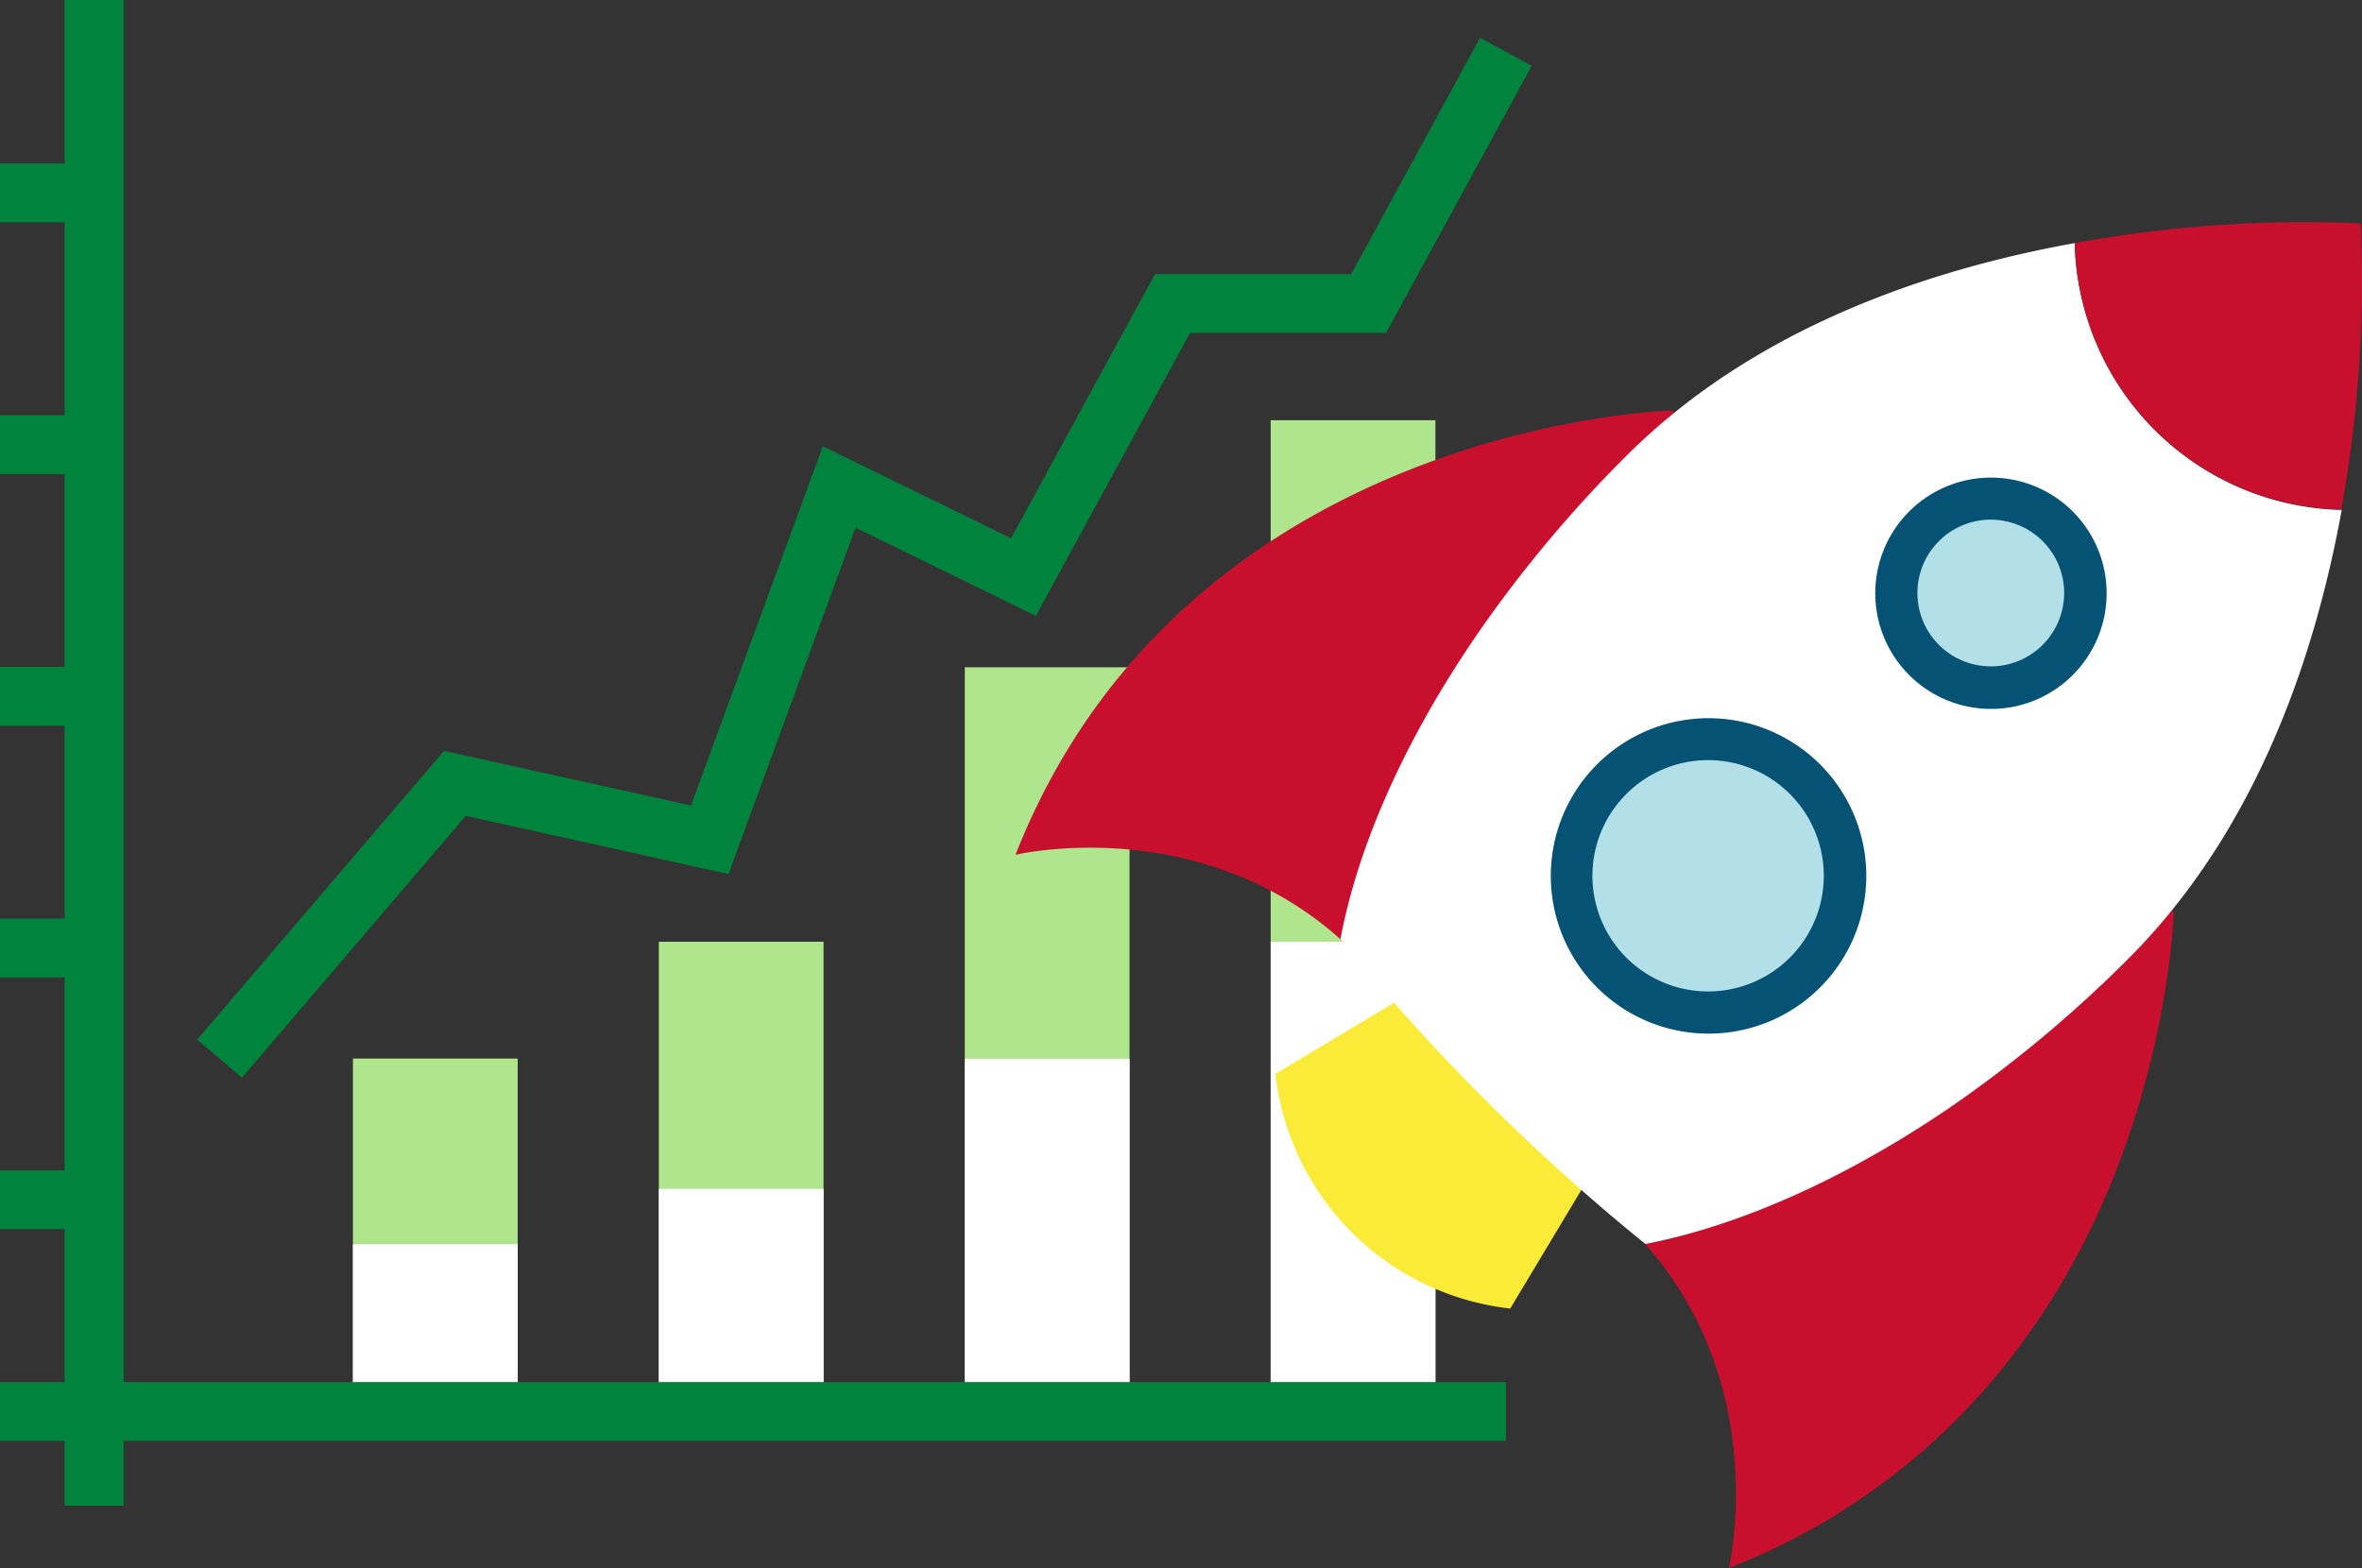 <svg id="Group_64" data-name="Group 64" xmlns="http://www.w3.org/2000/svg" width="173.551" height="115.241" viewBox="0 0 173.551 115.241">
  <rect x="0" y="0" width="173.551" height="115.241" fill="#333333" stroke="none"/>
  <g id="Слой_2" data-name="Слой 2" transform="translate(0 0)">
    <g id="layer_1" data-name="layer 1">
      <rect id="Rectangle_94" data-name="Rectangle 94" width="12.104" height="25.933" transform="translate(25.933 77.798)" fill="#afe58d"/>
      <rect id="Rectangle_95" data-name="Rectangle 95" width="12.104" height="34.518" transform="translate(48.408 69.212)" fill="#afe58d"/>
      <rect id="Rectangle_96" data-name="Rectangle 96" width="12.104" height="54.695" transform="translate(70.89 49.041)" fill="#afe58d"/>
      <rect id="Rectangle_97" data-name="Rectangle 97" width="12.104" height="72.844" transform="translate(93.365 30.886)" fill="#afe58d"/>
      <rect id="Rectangle_98" data-name="Rectangle 98" width="12.104" height="12.292" transform="translate(25.933 91.444)" fill="#fff"/>
      <rect id="Rectangle_99" data-name="Rectangle 99" width="12.104" height="16.356" transform="translate(48.408 87.374)" fill="#fff"/>
      <rect id="Rectangle_100" data-name="Rectangle 100" width="12.104" height="25.919" transform="translate(70.89 77.811)" fill="#fff"/>
      <rect id="Rectangle_101" data-name="Rectangle 101" width="12.104" height="34.518" transform="translate(93.365 69.212)" fill="#fff"/>
      <path id="Path_117" data-name="Path 117" d="M110.651,101.573H9.078V0H4.751V12.016H0v4.32H4.751V30.515H0v4.32H4.751V49.014H0v4.32H4.751V67.513H0v4.32H4.751V86.013H0v4.32H4.751v11.241H0v4.32H4.751v4.758H9.078v-4.758H110.651Z" fill="#00843d"/>
      <path id="Path_118" data-name="Path 118" d="M24.789,80.539l-3.289-2.8L39.635,56.521l18.149,4.017,9.684-26.4L81.3,40.9,91.878,21.484h14.415L115.761,4.11l3.794,2.069L108.854,25.8h-14.4L83.123,46.6,69.874,40.124,60.54,65.578,41.232,61.3Z" transform="translate(-7.011 -1.34)" fill="#00843d"/>
    </g>
  </g>
  <g id="Слой_2-2" data-name="Слой 2" transform="translate(74.614 16.331)">
    <g id="layer_1-2" data-name="layer 1" transform="translate(0 0)">
      <path id="Path_123" data-name="Path 123" d="M42.358,80.41,28.34,88.821a19.564,19.564,0,0,0,17.252,17.246L54,92.049Z" transform="translate(-9.241 -26.228)" fill="#faeb38"/>
      <path id="Path_124" data-name="Path 124" d="M48.212,20.55S12.508,21.446,0,53.2c0,0,13.317-3.181,23.843,6.173l22.4,22.4c9.354,10.527,6.173,23.843,6.173,23.843A48.216,48.216,0,0,0,73.759,89.331C84.656,74.809,85.1,57.42,85.1,57.42Z" transform="translate(0 -6.709)" fill="#c8102e"/>
      <path id="Path_125" data-name="Path 125" d="M89.384,2.29C78.6,4.231,65.8,8.551,56.4,17.965A93.231,93.231,0,0,0,45.539,30.952c-5.324,7.737-8.808,15.554-10.109,22.489A149.431,149.431,0,0,0,46.051,65.234,150.578,150.578,0,0,0,57.838,75.849C64.773,74.5,72.59,71.03,80.327,65.74A93.27,93.27,0,0,0,93.32,54.883C102.755,45.448,107.048,32.643,109,21.9A20.069,20.069,0,0,1,89.384,2.29Z" transform="translate(-11.553 -0.755)" fill="#fff"/>
      <path id="Path_126" data-name="Path 126" d="M136.5.1A93.23,93.23,0,0,0,115.49,1.547a20.069,20.069,0,0,0,19.577,19.577A93.5,93.5,0,0,0,136.5.1Z" transform="translate(-37.659 -0.012)" fill="#c8102e"/>
      <path id="Path_127" data-name="Path 127" d="M77.769,73.541a10.048,10.048,0,1,1,0-14.206,10.048,10.048,0,0,1,0,14.206Z" transform="translate(-19.765 -18.396)" fill="#b3e0e8"/>
      <path id="Path_128" data-name="Path 128" d="M69.926,77.282a11.591,11.591,0,1,1,8.2-3.37h0a11.578,11.578,0,0,1-8.2,3.37Zm0-20.1a8.5,8.5,0,1,0,6.011,2.494,8.5,8.5,0,0,0-6.011-2.494ZM77.036,72.8Z" transform="translate(-19.031 -17.648)" fill="#055274"/>
      <path id="Path_129" data-name="Path 129" d="M107.9,42.026a6.948,6.948,0,1,1,2.038-4.916A6.955,6.955,0,0,1,107.9,42.026Z" transform="translate(-31.313 -9.841)" fill="#b3e0e8"/>
      <path id="Path_130" data-name="Path 130" d="M102.235,44.859a8.5,8.5,0,1,1,6.011-2.487h0A8.478,8.478,0,0,1,102.235,44.859Zm0-13.91a5.391,5.391,0,1,0,3.808,1.584A5.391,5.391,0,0,0,102.235,30.95Zm4.92,10.324Z" transform="translate(-30.564 -9.089)" fill="#055274"/>
    </g>
  </g>
</svg>
